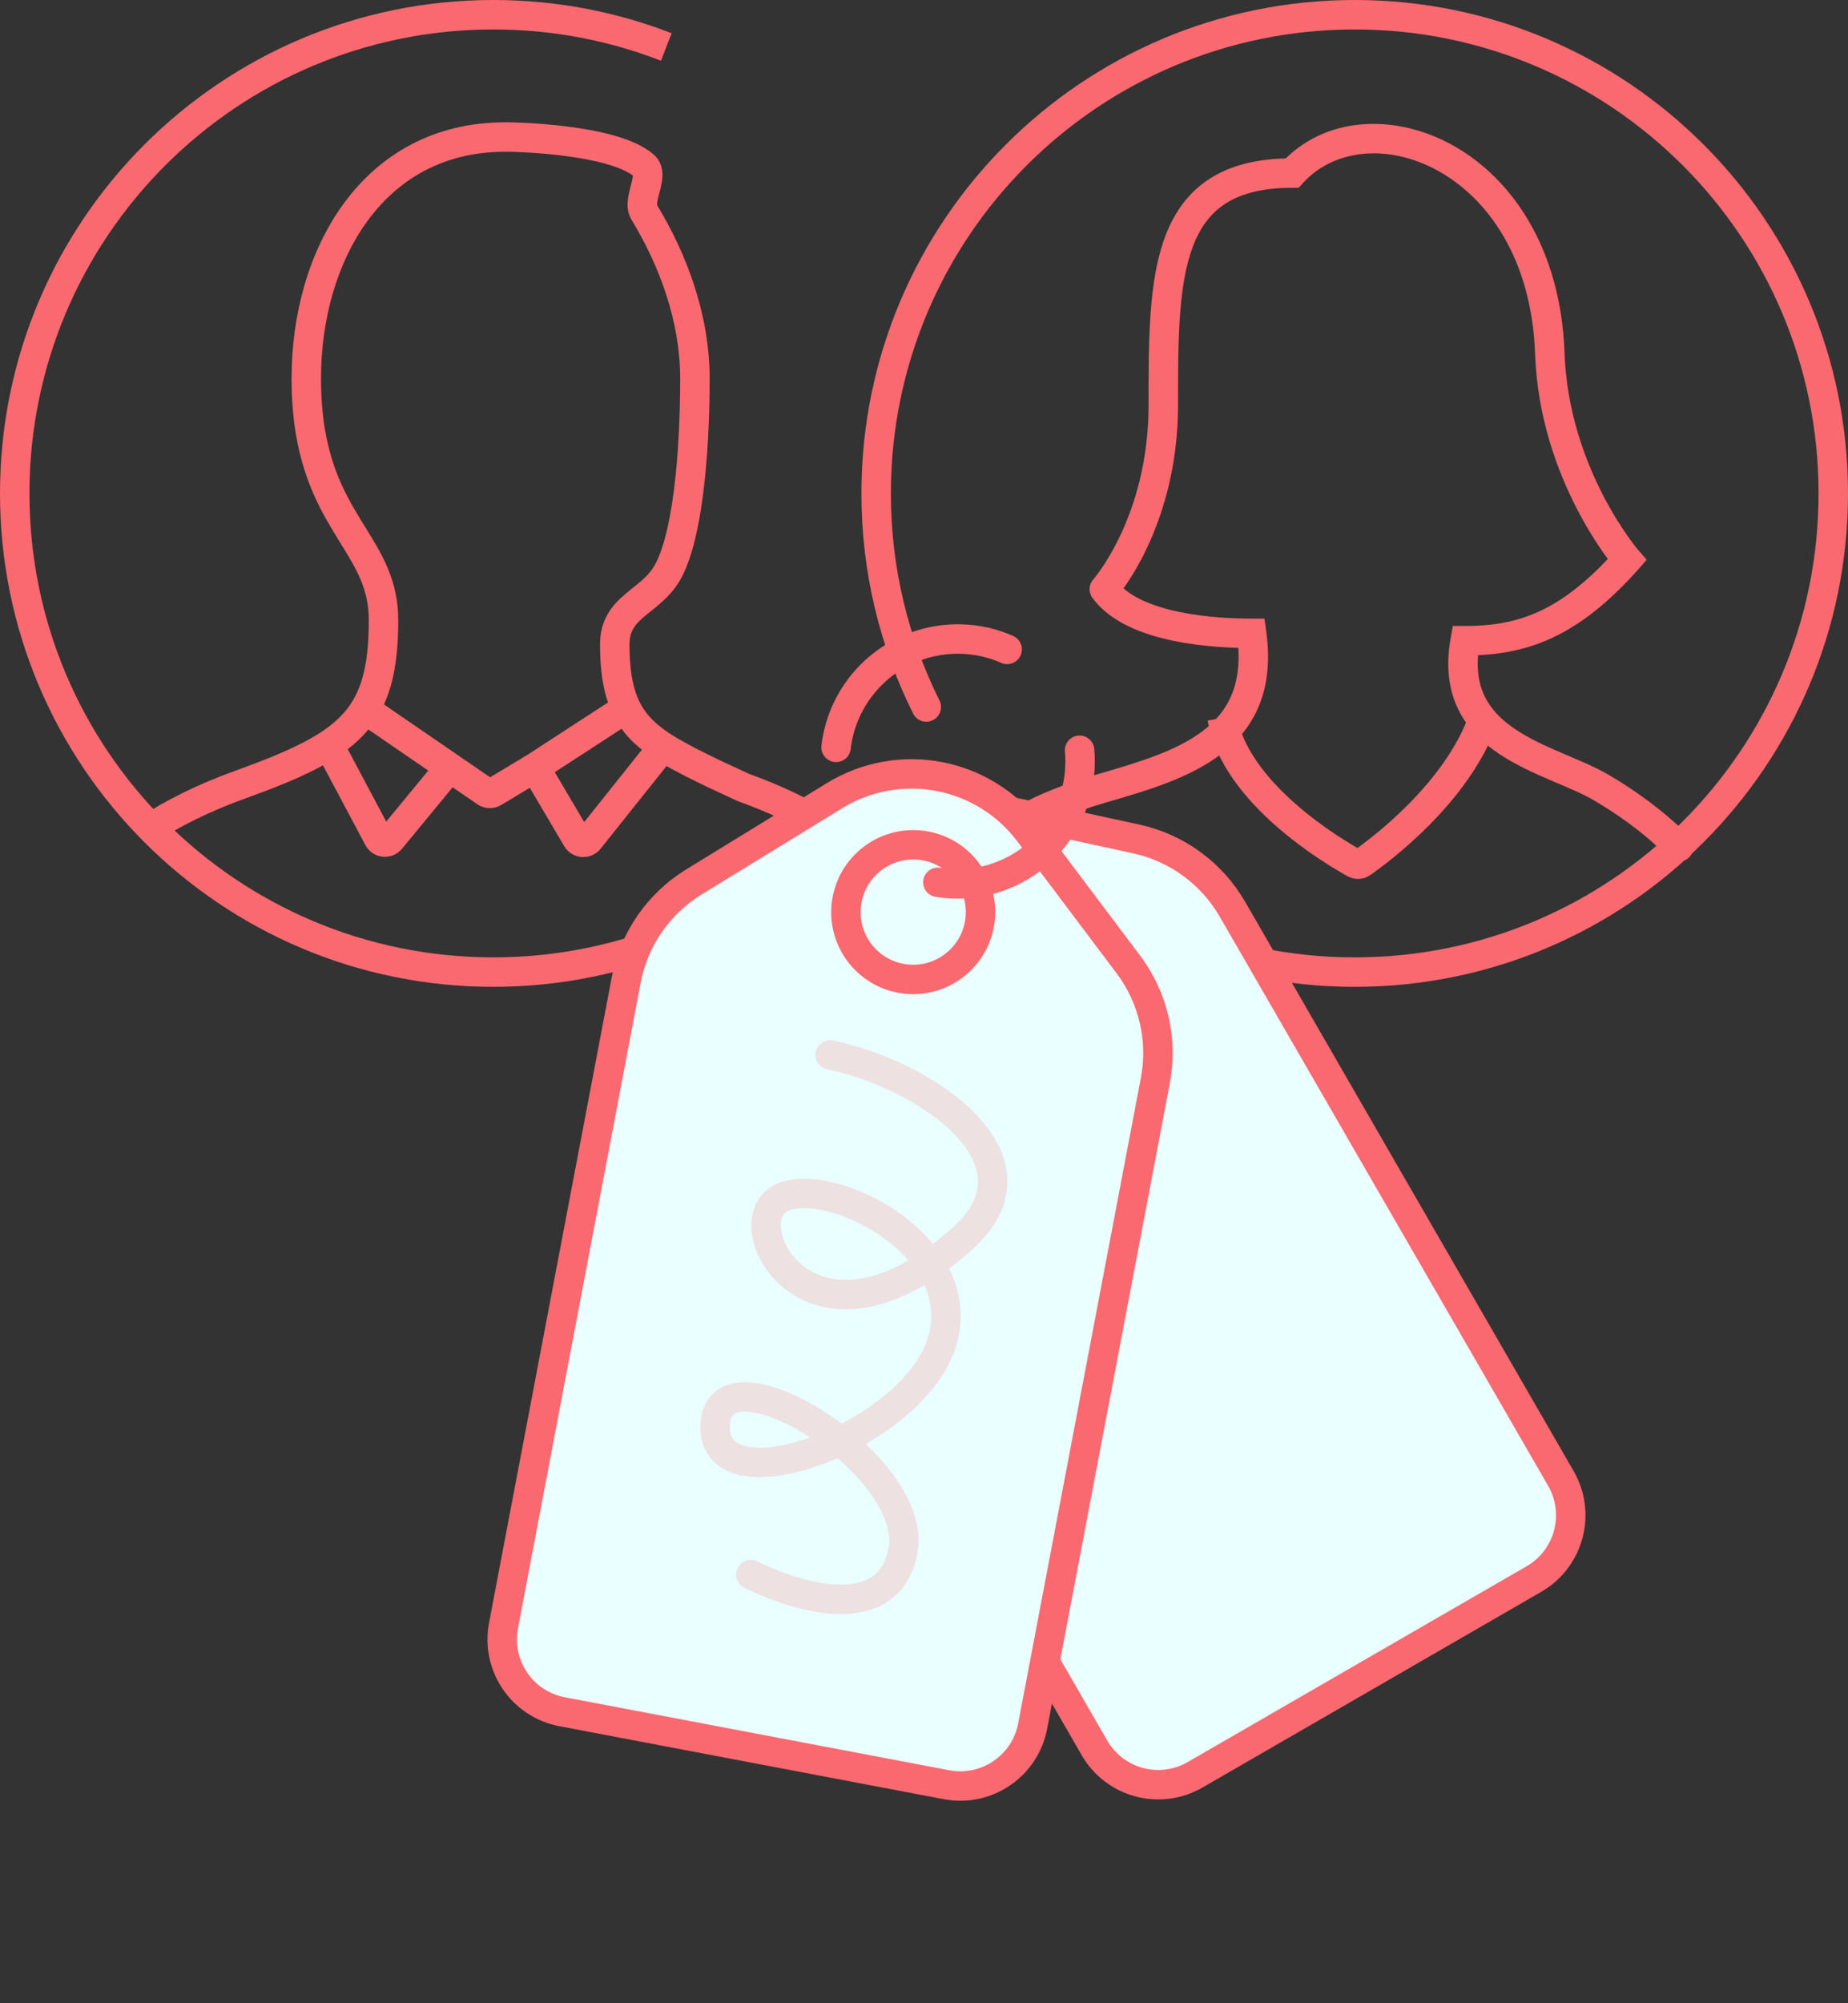<?xml version="1.0" encoding="utf-8"?>
<svg xmlns="http://www.w3.org/2000/svg" width="251" height="272" viewBox="0 0 251 272" fill="none">
<rect x="0" y="0" width="251" height="272" fill="#333333" stroke="none"/>
<path d="M199 87L197.031 86.648L197.326 85H199V87ZM175.5 23.5L176.98 24.845L176.385 25.5H175.5V23.5ZM221 76L222.512 74.691L223.66 76.018L222.495 77.329L221 76ZM210.5 48L208.501 48.071L210.5 48ZM149.993 80L148.376 81.178C147.822 80.417 147.873 79.374 148.498 78.671L149.993 80ZM170 86V84H171.743L171.981 85.727L170 86ZM229.487 113.663C230.226 114.484 230.159 115.748 229.337 116.487C228.516 117.226 227.252 117.159 226.513 116.337L229.487 113.663ZM127.601 95.106C128.095 96.095 127.694 97.296 126.705 97.789C125.717 98.283 124.516 97.882 124.023 96.894L127.601 95.106ZM137.581 112.5L136.152 113.9L134.937 112.66L135.994 111.282L137.581 112.5ZM216.487 108.673C214.9 107.741 212.887 106.927 210.555 105.927C208.299 104.959 205.815 103.842 203.609 102.364C201.388 100.876 199.348 98.957 198.067 96.329C196.774 93.678 196.344 90.494 197.031 86.648L200.969 87.352C200.406 90.506 200.8 92.808 201.662 94.576C202.536 96.367 203.982 97.799 205.836 99.041C207.704 100.293 209.882 101.285 212.132 102.251C214.307 103.183 216.646 104.127 218.513 105.224L216.487 108.673ZM212.499 47.929C212.781 55.824 215.289 62.532 217.748 67.286C218.975 69.659 220.183 71.53 221.078 72.8C221.525 73.435 221.893 73.918 222.144 74.238C222.27 74.398 222.367 74.517 222.43 74.593C222.461 74.631 222.484 74.658 222.498 74.675C222.505 74.683 222.51 74.688 222.512 74.691C222.514 74.693 222.514 74.693 222.514 74.693C222.514 74.693 222.514 74.693 222.514 74.693C222.514 74.693 222.513 74.692 222.513 74.692C222.513 74.692 222.512 74.691 221 76C219.488 77.308 219.487 77.308 219.487 77.307C219.486 77.307 219.486 77.306 219.485 77.306C219.484 77.305 219.483 77.304 219.482 77.302C219.48 77.3 219.477 77.296 219.473 77.292C219.466 77.284 219.457 77.272 219.445 77.259C219.421 77.231 219.389 77.192 219.347 77.142C219.265 77.042 219.148 76.899 219.002 76.713C218.709 76.342 218.298 75.801 217.807 75.103C216.825 73.709 215.519 71.683 214.195 69.124C211.552 64.015 208.81 56.723 208.501 48.071L212.499 47.929ZM160 55C160 63.342 157.911 69.882 155.806 74.352C154.753 76.586 153.697 78.304 152.893 79.475C152.491 80.061 152.151 80.511 151.906 80.821C151.784 80.976 151.685 81.097 151.614 81.181C151.578 81.224 151.55 81.257 151.528 81.282C151.518 81.294 151.509 81.305 151.502 81.312C151.498 81.316 151.495 81.32 151.493 81.323C151.492 81.324 151.49 81.325 151.489 81.326C151.489 81.327 151.488 81.328 151.488 81.328C151.487 81.329 151.487 81.329 149.993 80C148.498 78.671 148.498 78.671 148.497 78.672C148.497 78.672 148.497 78.672 148.496 78.673C148.496 78.673 148.496 78.674 148.495 78.674C148.495 78.675 148.495 78.675 148.495 78.674C148.496 78.674 148.498 78.671 148.503 78.665C148.512 78.655 148.528 78.636 148.551 78.609C148.597 78.554 148.67 78.465 148.767 78.343C148.96 78.098 149.246 77.72 149.595 77.212C150.292 76.196 151.237 74.664 152.187 72.648C154.085 68.618 156 62.658 156 55H160ZM175.5 25.5C171.382 25.5 168.51 26.32 166.464 27.635C164.437 28.937 163.031 30.845 162.054 33.382C161.063 35.954 160.536 39.117 160.268 42.813C160.001 46.503 160 50.591 160 55H156C156 50.627 155.999 46.386 156.279 42.524C156.558 38.667 157.124 35.052 158.321 31.945C159.531 28.803 161.407 26.129 164.302 24.269C167.177 22.422 170.868 21.5 175.5 21.5V25.5ZM151.609 78.822C153.143 80.928 156.357 82.308 160.216 83.104C163.96 83.876 167.804 84 170 84V88C167.696 88 163.54 87.874 159.407 87.021C155.389 86.192 150.849 84.572 148.376 81.178L151.609 78.822ZM174.02 22.155C179.804 15.792 189.398 15.301 197.364 19.754C205.422 24.258 211.995 33.812 212.499 47.929L208.501 48.071C208.041 35.188 202.114 26.992 195.413 23.246C188.62 19.449 181.196 20.208 176.98 24.845L174.02 22.155ZM222.495 77.329C218.367 81.973 214.526 84.923 210.643 86.695C206.745 88.473 202.941 89 199 89V85C202.559 85 205.755 84.527 208.982 83.055C212.224 81.577 215.633 79.027 219.505 74.671L222.495 77.329ZM218.513 105.224C222.082 107.32 224.802 109.405 226.64 110.975C227.559 111.761 228.258 112.419 228.734 112.887C228.972 113.122 229.154 113.308 229.28 113.44C229.342 113.506 229.391 113.558 229.426 113.596C229.443 113.614 229.457 113.629 229.467 113.641C229.472 113.646 229.476 113.651 229.48 113.654C229.481 113.656 229.483 113.658 229.484 113.659C229.485 113.66 229.485 113.661 229.486 113.661C229.486 113.661 229.486 113.662 229.486 113.662C229.487 113.662 229.487 113.663 228 115C226.513 116.337 226.513 116.338 226.513 116.338C226.514 116.338 226.514 116.338 226.514 116.338C226.514 116.339 226.514 116.339 226.515 116.339C226.515 116.34 226.515 116.34 226.515 116.34C226.515 116.34 226.514 116.338 226.512 116.336C226.508 116.332 226.501 116.324 226.49 116.313C226.469 116.29 226.434 116.252 226.385 116.201C226.287 116.098 226.134 115.941 225.928 115.738C225.514 115.33 224.883 114.736 224.041 114.016C222.355 112.575 219.825 110.633 216.487 108.673L218.513 105.224ZM171.981 85.727C172.519 89.623 172.166 92.915 171.05 95.704C169.932 98.498 168.103 100.651 165.904 102.35C161.605 105.67 155.701 107.371 150.551 108.869L149.434 105.028C154.777 103.474 159.876 101.951 163.459 99.184C165.199 97.84 166.53 96.234 167.336 94.218C168.145 92.197 168.481 89.627 168.019 86.273L171.981 85.727ZM184 130C218.794 130 247 101.794 247 67H251C251 104.003 221.003 134 184 134V130ZM247 67C247 32.206 218.794 4 184 4V0C221.003 0 251 29.997 251 67H247ZM184 4C149.206 4 121 32.206 121 67H117C117 29.997 146.997 0 184 0V4ZM121 67C121 77.104 123.377 86.648 127.601 95.106L124.023 96.894C119.528 87.892 117 77.738 117 67H121ZM139.009 111.1C150.445 122.766 166.376 130 184 130V134C165.258 134 148.31 126.302 136.152 113.9L139.009 111.1ZM150.551 108.869C145.407 110.365 142.454 111.7 140.832 112.612C140.022 113.067 139.554 113.41 139.313 113.608C139.193 113.707 139.13 113.768 139.111 113.788C139.101 113.798 139.102 113.797 139.112 113.786C139.117 113.78 139.124 113.772 139.134 113.76C139.138 113.755 139.143 113.748 139.149 113.741C139.152 113.738 139.155 113.734 139.158 113.73C139.159 113.728 139.161 113.726 139.162 113.724C139.163 113.723 139.164 113.722 139.165 113.721C139.166 113.719 139.167 113.718 137.581 112.5C135.994 111.282 135.996 111.28 135.997 111.279C135.997 111.278 135.998 111.277 135.999 111.276C136.001 111.273 136.003 111.271 136.004 111.269C136.008 111.265 136.012 111.26 136.015 111.255C136.023 111.246 136.031 111.236 136.039 111.225C136.057 111.204 136.076 111.181 136.098 111.157C136.141 111.107 136.193 111.05 136.257 110.985C136.383 110.857 136.552 110.699 136.776 110.515C137.223 110.149 137.89 109.677 138.872 109.125C140.832 108.024 144.086 106.583 149.434 105.028L150.551 108.869Z" fill="#FB6970"/>
<path d="M166 97.5C167.791 107.8 181.214 115.693 183.996 117.229C184.311 117.402 184.679 117.383 184.974 117.177C187.346 115.524 197.956 107.689 201.5 97.5" stroke="#FB6970" stroke-width="4"/>
<path d="M32.593 106.557L33.271 108.438L32.593 106.557ZM42.158 58.605L40.185 58.934L42.158 58.605ZM87.5 22.518L88.826 21.021L87.5 22.518ZM69.2 18.609L69.224 16.609L69.212 16.609H69.2V18.609ZM87.5 28.833L89.208 27.793L87.5 28.833ZM97 105.09L96.125 106.888L96.141 106.896L96.159 106.904L97 105.09ZM101.007 106.948L100.166 108.763C100.219 108.787 100.274 108.81 100.329 108.83L101.007 106.948ZM90.5 78L92.203 79.049L90.5 78ZM113 112.924L114.415 114.337C114.831 113.92 115.043 113.342 114.993 112.755C114.943 112.168 114.637 111.633 114.157 111.293L113 112.924ZM33.271 108.438C40.724 105.75 46.056 103.381 49.431 99.739C52.937 95.956 54.088 91.101 54.088 84.197H50.088C50.088 90.71 48.99 94.33 46.497 97.02C43.873 99.852 39.458 101.954 31.914 104.676L33.271 108.438ZM43.6 51.388C43.6 43.398 45.763 35.645 49.955 29.944C54.102 24.303 60.268 20.609 68.584 20.609V16.609C58.904 16.609 51.578 20.985 46.732 27.575C41.931 34.105 39.6 42.741 39.6 51.388H43.6ZM54.088 84.197C54.088 78.771 51.84 75.187 49.638 71.63C47.448 68.092 45.148 64.374 44.131 58.276L40.185 58.934C41.339 65.85 44.004 70.129 46.236 73.735C48.456 77.321 50.088 80.027 50.088 84.197H54.088ZM44.131 58.276C43.797 56.277 43.6 54.005 43.6 51.388H39.6C39.6 54.208 39.813 56.7 40.185 58.934L44.131 58.276ZM88.826 21.021C87.425 19.779 85.396 18.969 83.404 18.405C81.357 17.825 79.093 17.438 77.016 17.176C74.932 16.914 72.99 16.772 71.573 16.696C70.862 16.658 70.28 16.637 69.874 16.624C69.67 16.618 69.51 16.614 69.4 16.612C69.345 16.611 69.302 16.61 69.273 16.61C69.258 16.609 69.246 16.609 69.238 16.609C69.234 16.609 69.231 16.609 69.228 16.609C69.227 16.609 69.226 16.609 69.225 16.609C69.225 16.609 69.225 16.609 69.225 16.609C69.224 16.609 69.224 16.609 69.2 18.609C69.176 20.609 69.176 20.609 69.176 20.609C69.176 20.609 69.175 20.609 69.176 20.609C69.176 20.609 69.176 20.609 69.177 20.609C69.177 20.609 69.179 20.609 69.182 20.609C69.187 20.609 69.196 20.609 69.208 20.609C69.232 20.609 69.269 20.61 69.318 20.611C69.416 20.613 69.563 20.617 69.752 20.622C70.132 20.634 70.683 20.654 71.359 20.691C72.712 20.763 74.554 20.898 76.516 21.145C78.487 21.393 80.534 21.749 82.314 22.253C84.15 22.773 85.464 23.386 86.174 24.015L88.826 21.021ZM96.384 51.388C96.384 42.715 93.241 34.413 89.208 27.793L85.792 29.874C89.564 36.066 92.384 43.651 92.384 51.388H96.384ZM89.208 27.793C89.292 27.931 89.211 27.943 89.257 27.544C89.303 27.146 89.425 26.695 89.598 26.027C89.745 25.457 89.953 24.647 89.971 23.86C89.99 23.024 89.803 21.886 88.826 21.021L86.174 24.015C85.928 23.798 85.977 23.561 85.972 23.767C85.966 24.02 85.889 24.391 85.725 25.026C85.586 25.563 85.369 26.343 85.284 27.085C85.198 27.827 85.192 28.889 85.792 29.874L89.208 27.793ZM68.584 20.609H69.2V16.609H68.584V20.609ZM97.876 103.291C93.079 100.956 90.116 99.439 88.229 97.323C86.482 95.365 85.5 92.675 85.5 87.5H81.5C81.5 93.179 82.584 97.003 85.245 99.986C87.766 102.812 91.552 104.662 96.125 106.888L97.876 103.291ZM96.159 106.904L100.166 108.763L101.849 105.134L97.841 103.275L96.159 106.904ZM21.095 114.384C24.444 112.18 28.459 110.174 33.271 108.438L31.914 104.676C26.846 106.504 22.541 108.643 18.896 111.043L21.095 114.384ZM85.5 87.5C85.5 86.551 85.708 85.905 85.998 85.395C86.305 84.855 86.76 84.365 87.415 83.799C88.585 82.788 90.797 81.331 92.203 79.049L88.797 76.951C87.823 78.533 86.534 79.275 84.8 80.772C84.002 81.462 83.154 82.303 82.52 83.419C81.869 84.565 81.5 85.898 81.5 87.5H85.5ZM92.203 79.049C93.86 76.359 94.865 71.961 95.485 67.187C96.117 62.316 96.384 56.719 96.384 51.388H92.384C92.384 56.605 92.122 62.021 91.518 66.672C90.902 71.421 89.966 75.054 88.797 76.951L92.203 79.049ZM67 130C32.206 130 4 101.794 4 67H0C0 104.003 29.997 134 67 134V130ZM4 67C4 32.206 32.206 4 67 4V0C29.997 0 0 29.997 0 67H4ZM67 4C75.036 4 82.716 5.503 89.777 8.243L91.223 4.513C83.708 1.598 75.538 0 67 0V4ZM111.585 111.511C100.179 122.935 84.416 130 67 130V134C85.521 134 102.29 126.482 114.415 114.337L111.585 111.511ZM114.157 111.293C110.281 108.543 106.008 106.626 101.686 105.067L100.329 108.83C104.473 110.325 108.375 112.095 111.843 114.555L114.157 111.293Z" fill="#FB6970"/>
<path d="M49.398 96.196L61.098 104.22M84.998 96.196L72.656 104.22M61.098 104.22L65.968 107.56C66.291 107.782 66.714 107.795 67.049 107.593L72.656 104.22M61.098 104.22L53.05 113.987C52.597 114.537 51.73 114.45 51.396 113.82L44.898 101.609M72.656 104.22L78.361 113.891C78.717 114.495 79.567 114.554 80.004 114.007L89.898 101.609" stroke="#FB6970" stroke-width="4"/>
<path d="M154.328 113.923C159.833 115.121 164.577 118.585 167.393 123.465L212.001 200.754C214.762 205.537 213.123 211.654 208.34 214.416L162.313 240.999C157.53 243.761 151.415 242.122 148.654 237.339L104.046 160.051C101.23 155.171 100.602 149.329 102.317 143.961L109.138 122.617C112.276 112.794 122.366 106.967 132.44 109.159L154.328 113.923Z" fill="#EAFFFF" stroke="#FB6970" stroke-width="4" stroke-linejoin="round"/>
<ellipse rx="9.146" ry="9.144" transform="matrix(0.5 0.866 -0.866 0.5 127.559 127.615)" fill="#E5E5E5" stroke="#FB6970" stroke-width="4" stroke-linejoin="round"/>
<path d="M153.256 130.96C156.643 135.461 157.975 141.183 156.923 146.718L140.256 234.385C139.225 239.811 133.99 243.374 128.564 242.344L76.344 232.432C70.918 231.402 67.355 226.169 68.387 220.743L85.053 133.076C86.105 127.54 89.444 122.705 94.247 119.759L113.348 108.044C122.138 102.652 133.586 104.825 139.785 113.062L153.256 130.96Z" fill="#EAFFFF" stroke="#FB6970" stroke-width="4" stroke-linejoin="round"/>
<g opacity="0.2">
<path d="M126.278 171.682C109.545 183.017 100.822 167.773 105.146 163.363C108.637 159.804 121.16 163.825 126.278 171.682C128.037 174.382 128.921 177.534 128.264 180.987C127.121 187.003 120.753 192.478 114.07 195.669C105.752 199.641 96.947 200.074 97.128 193.607C97.318 186.81 106.708 189.737 114.07 195.669C120.753 192.478 127.121 187.003 128.264 180.987C128.921 177.534 128.037 174.382 126.278 171.682Z" fill="#EAFFFF"/>
<path d="M112.751 143.252C125.258 145.752 142.93 157.3 130.693 168.213C111.114 185.673 100.456 168.146 105.146 163.363C109.837 158.581 130.832 167.483 128.264 180.987C125.697 194.492 96.802 205.268 97.128 193.607C97.454 181.946 124.858 198.906 122.644 210.552C120.701 220.772 108.205 216.887 101.983 213.815" stroke="#FB6970" stroke-width="4" stroke-linecap="round" stroke-linejoin="round"/>
</g>
<ellipse rx="9.146" ry="9.144" transform="matrix(-0.187 0.982 -0.982 -0.186 124.036 123.855)" fill="#EAFFFF" stroke="#FB6970" stroke-width="4" stroke-linejoin="round"/>
<path d="M113.557 101.479C113.899 98.516 115.042 95.608 117.027 93.094C119.011 90.581 121.575 88.795 124.378 87.775C128.358 86.326 132.82 86.424 136.793 88.18M127.378 119.808C133.148 120.748 139.242 118.612 143.122 113.698C145.873 110.214 147.007 105.972 146.632 101.876" stroke="#FB6970" stroke-width="4" stroke-linecap="round" stroke-linejoin="round"/>
</svg>